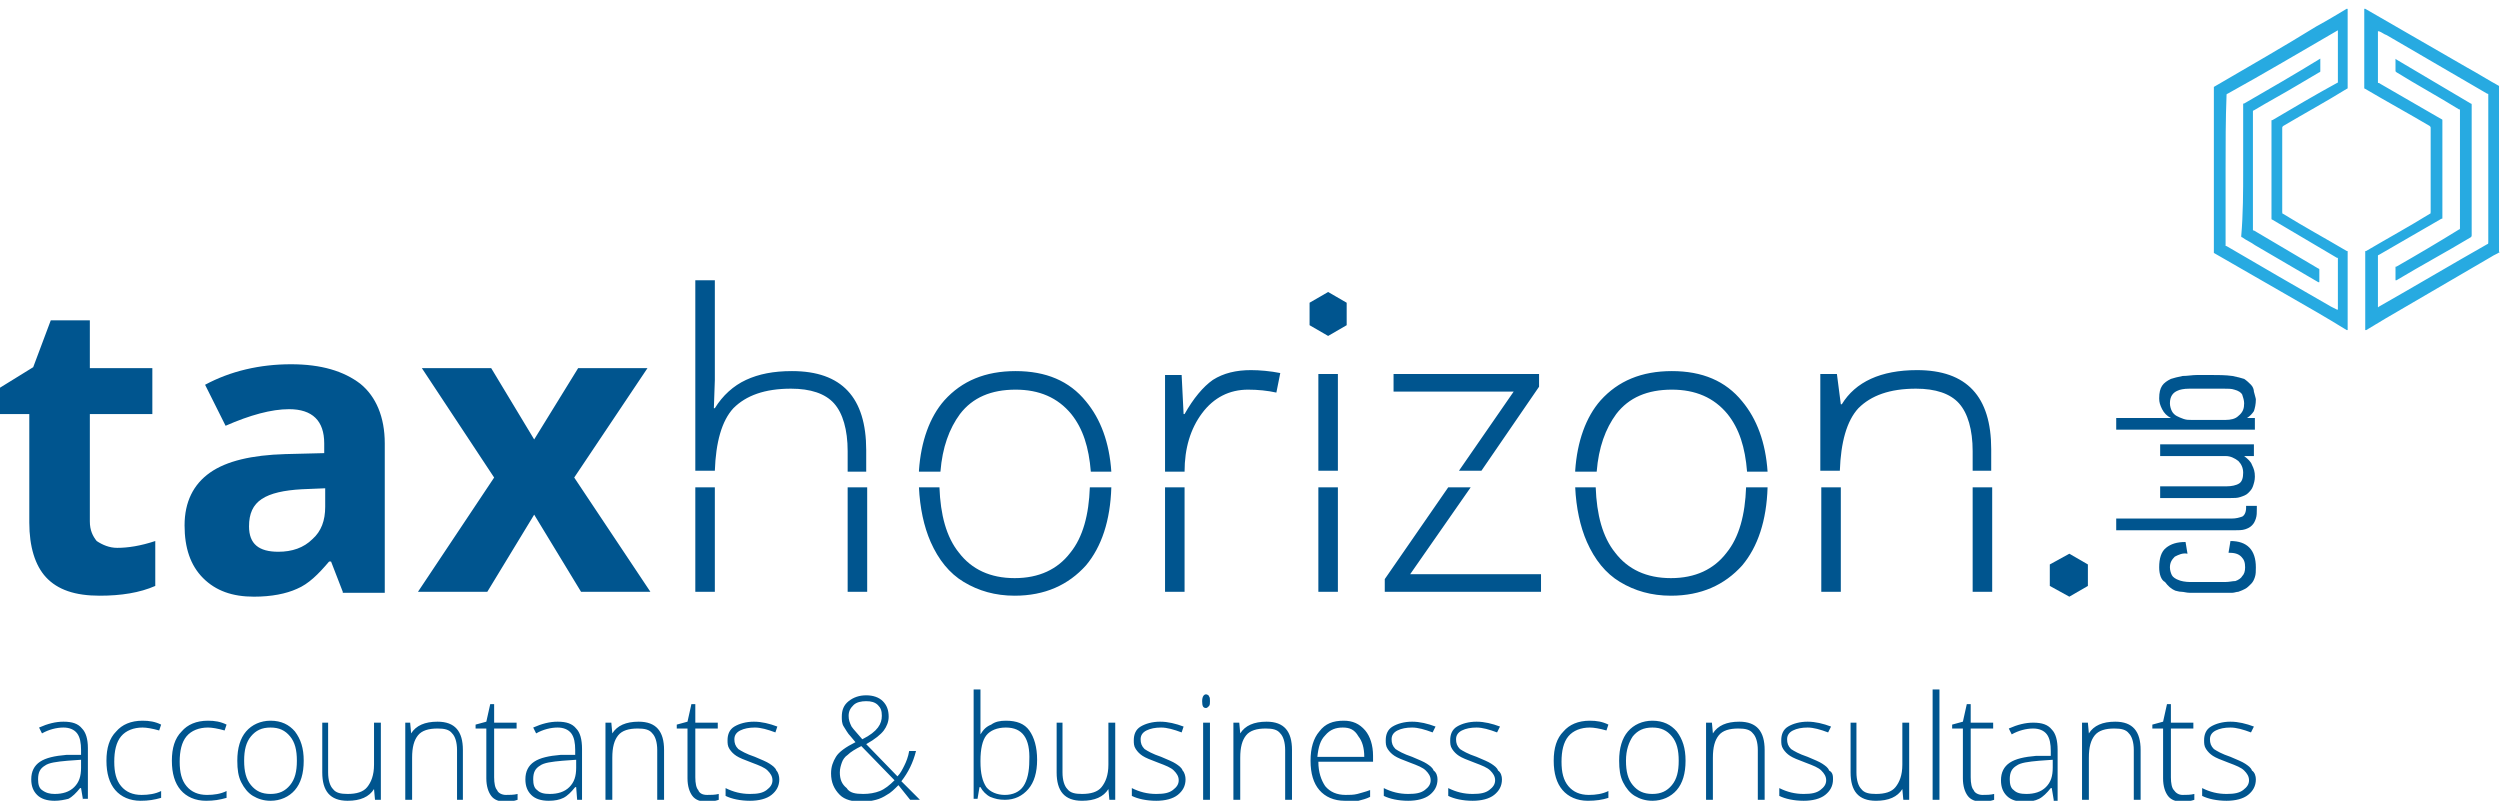 <?xml version="1.0" encoding="utf-8"?>
<!-- Generator: Adobe Illustrator 19.1.0, SVG Export Plug-In . SVG Version: 6.00 Build 0)  -->
<svg version="1.1" id="Layer_1" xmlns="http://www.w3.org/2000/svg" xmlns:xlink="http://www.w3.org/1999/xlink" x="0px" y="0px"
	 width="256px" height="82px" viewBox="0 0 256 82" style="enable-background:new 0 0 256 82;" xml:space="preserve">
<style type="text/css">
	.st0{fill-rule:evenodd;clip-rule:evenodd;fill:#00558F;}
	.st1{fill-rule:evenodd;clip-rule:evenodd;fill:#27AAE1;}
</style>
<g>
	<polygon class="st0" points="134.1,31 136,29.9 136,29.9 137.9,31 137.9,33.3 136,34.4 134.1,33.3 	"/>
	<path class="st1" d="M254.8,17.4c0-2.6,0-5.1,0-7.7c0-0.1,0-0.1-0.1-0.1c-3.4-2-6.9-4-10.3-6c-0.3-0.1-0.5-0.3-0.8-0.4
		c0,0-0.1,0-0.1,0v0c0,1.7,0,3.5,0,5.2c0,0.1,0,0.1,0.1,0.1c2.1,1.2,4.3,2.5,6.4,3.7c0.1,0,0.1,0.1,0.1,0.1c0,3.3,0,6.7,0,10
		c0,0.1,0,0.1-0.1,0.1c-2.1,1.2-4.3,2.5-6.4,3.7c-0.1,0-0.1,0.1-0.1,0.1c0,1.7,0,3.5,0,5.2c0,0.1,0,0.1,0.1,0
		c3.7-2.1,7.4-4.3,11.1-6.4c0.1,0,0.1-0.1,0.1-0.2C254.8,22.5,254.8,19.9,254.8,17.4L254.8,17.4z M229.7,17.4c0-2.2,0-4.5,0-6.7
		c0-0.1,0-0.1,0.1-0.1c2.6-1.5,5.2-3,7.8-4.6c0,0,0,0,0,0c0,0,0,0,0,0c0,0.4,0,0.9,0,1.3c0,0,0,0.1-0.1,0.1
		c-0.7,0.4-1.5,0.9-2.2,1.3c-1.5,0.9-3,1.7-4.5,2.6c-0.1,0-0.1,0.1-0.1,0.1v12.1c0,0.1,0,0.1,0.1,0.1c2.2,1.3,4.4,2.6,6.6,3.9
		c0.1,0,0.1,0.1,0.1,0.1c0,0.4,0,0.8,0,1.2c0,0,0,0.1,0,0.1c0,0-0.1,0-0.1,0c-2.2-1.3-4.3-2.5-6.5-3.8c-0.4-0.3-0.9-0.5-1.3-0.8
		c-0.1,0-0.1-0.1-0.1-0.1C229.7,21.9,229.7,19.6,229.7,17.4L229.7,17.4z M253.1,17.4c0,2.2,0,4.5,0,6.7c0,0.1,0,0.1-0.1,0.2
		c-2.5,1.5-5.1,2.9-7.6,4.4c0,0,0,0-0.1,0c0,0,0-0.1,0-0.1c0-0.4,0-0.8,0-1.2c0-0.1,0-0.1,0.1-0.1c2.1-1.2,4.3-2.5,6.4-3.8
		c0.1,0,0.1-0.1,0.1-0.1c0-4,0-8.1,0-12.1c0-0.1,0-0.1-0.1-0.1c-2.1-1.3-4.3-2.5-6.4-3.8c0,0-0.1-0.1-0.1-0.1c0-0.4,0-0.8,0-1.2
		c0-0.1,0-0.1,0.1,0c2.5,1.5,5.1,3,7.6,4.5c0.1,0,0.1,0.1,0.1,0.1C253.1,12.9,253.1,15.1,253.1,17.4L253.1,17.4z M227.9,17.4
		c0,2.6,0,5.1,0,7.7c0,0.1,0,0.1,0.1,0.1c3.6,2.1,7.2,4.2,10.7,6.2c0.2,0.1,0.4,0.2,0.6,0.3c0,0,0.1,0,0.1,0c0,0,0,0,0,0
		c0-1.7,0-3.5,0-5.2c0-0.1,0-0.1-0.1-0.1c-2.2-1.3-4.4-2.6-6.6-3.9c-0.1,0-0.1-0.1-0.1-0.1v-10c0-0.1,0-0.1,0.1-0.1
		c2.2-1.3,4.4-2.6,6.6-3.8c0.1,0,0.1-0.1,0.1-0.1c0-1.7,0-3.5,0-5.2c0,0,0,0,0-0.1c0-0.1,0-0.1,0,0c0,0,0,0,0,0
		c-3.8,2.2-7.5,4.4-11.3,6.5c-0.1,0-0.1,0.1-0.1,0.1C227.9,12.2,227.9,14.8,227.9,17.4L227.9,17.4z M226.7,8.9v17c0,0,0,0,0,0
		c2.4,1.4,4.9,2.8,7.3,4.2c2.1,1.2,4.2,2.4,6.3,3.7c0.1,0,0.1,0,0.1,0c0-2.7,0-5.3,0-8c0-0.1,0-0.1-0.1-0.1
		c-2.2-1.3-4.4-2.5-6.5-3.8c-0.1,0-0.1-0.1-0.1-0.2c0-2.9,0-5.7,0-8.6c0-0.1,0-0.1,0.1-0.2c2.2-1.3,4.4-2.5,6.5-3.8
		c0.1,0,0.1-0.1,0.1-0.1c0-2.7,0-5.3,0-8c0-0.1,0-0.1-0.1-0.1c-1,0.6-2,1.2-3.1,1.8C233.8,4.8,230.3,6.8,226.7,8.9
		C226.8,8.9,226.8,8.9,226.7,8.9L226.7,8.9z M256,25.8c-0.3,0.2-0.6,0.3-0.9,0.5c-3.6,2.1-7.2,4.2-10.8,6.3c-0.7,0.4-1.3,0.8-2,1.2
		c-0.1,0-0.1,0-0.1,0v-8c0-0.1,0-0.1,0.1-0.1c2.2-1.3,4.4-2.5,6.5-3.8c0.1,0,0.1-0.1,0.1-0.2c0-2.9,0-5.7,0-8.6c0-0.1,0-0.1-0.1-0.2
		c-2.2-1.3-4.4-2.5-6.6-3.8c-0.1,0-0.1-0.1-0.1-0.1V1c0,0,0-0.1,0-0.1c0,0,0.1,0,0.1,0c3.5,2,6.9,4,10.4,6c1.1,0.6,2.2,1.3,3.3,1.9
		V25.8z"/>
	<path class="st0" d="M86.8,60.6V49.9h2v10.7H86.8L86.8,60.6z M86.8,48.2v-2c0-2.2-0.5-3.9-1.4-4.9c-0.9-1-2.4-1.5-4.4-1.5
		c-2.7,0-4.6,0.7-5.9,2c-1.2,1.3-1.8,3.5-1.9,6.4h-2V28.7h2v10.2l-0.1,2.9h0.1c0.8-1.3,1.9-2.3,3.2-2.9c1.3-0.6,2.8-0.9,4.7-0.9
		c5.1,0,7.6,2.7,7.6,8.1v2.2H86.8L86.8,48.2z M73.2,49.9v10.7h-2V49.9H73.2L73.2,49.9z M113.8,49.9c-0.1,3.4-1,6.1-2.6,8
		c-1.8,2-4.2,3.1-7.3,3.1c-2,0-3.7-0.5-5.2-1.4c-1.5-0.9-2.6-2.3-3.4-4.1c-0.7-1.6-1.1-3.5-1.2-5.6h2.1c0.1,2.8,0.7,5.1,2,6.7
		c1.3,1.7,3.2,2.6,5.7,2.6c2.5,0,4.4-0.9,5.7-2.6c1.3-1.6,1.9-3.9,2-6.7H113.8L113.8,49.9z M94.1,48.2c0.2-3,1.1-5.5,2.6-7.2
		c1.8-2,4.2-3,7.3-3c3.1,0,5.5,1,7.2,3.1c1.5,1.8,2.4,4.2,2.6,7.2h-2.1c-0.2-2.5-0.8-4.4-2-5.9c-1.4-1.7-3.3-2.5-5.7-2.5
		c-2.5,0-4.4,0.8-5.7,2.5c-1.1,1.5-1.8,3.4-2,5.9H94.1L94.1,48.2z M128.1,37.9c0.9,0,2,0.1,3,0.3l-0.4,2c-0.9-0.2-1.9-0.3-2.9-0.3
		c-1.9,0-3.5,0.8-4.7,2.4c-1.2,1.6-1.8,3.6-1.8,6h-2v-9.9h1.7l0.2,4h0.1c0.9-1.6,1.9-2.8,2.9-3.5C125.3,38.2,126.6,37.9,128.1,37.9
		L128.1,37.9z M121.3,49.9v10.7h-2V49.9H121.3L121.3,49.9z M137,60.6h-2V49.9h2V60.6L137,60.6z M135,48.2v-9.9h2v9.9H135L135,48.2z
		 M157.7,60.6h-15.9v-1.3l6.5-9.4h2.3l-6.2,8.9h13.4V60.6L157.7,60.6z M149.4,48.2l5.6-8.1h-12.3v-1.8h14.9v1.3l-5.9,8.6H149.4
		L149.4,48.2z M181,49.9c-0.1,3.4-1,6.1-2.6,8c-1.8,2-4.2,3.1-7.3,3.1c-2,0-3.7-0.5-5.2-1.4c-1.5-0.9-2.6-2.3-3.4-4.1
		c-0.7-1.6-1.1-3.5-1.2-5.6h2.1c0.1,2.8,0.7,5.1,2,6.7c1.3,1.7,3.2,2.6,5.7,2.6c2.5,0,4.4-0.9,5.7-2.6c1.3-1.6,1.9-3.9,2-6.7H181
		L181,49.9z M161.3,48.2c0.2-3,1.1-5.5,2.6-7.2c1.8-2,4.2-3,7.3-3c3.1,0,5.5,1,7.2,3.1c1.5,1.8,2.4,4.2,2.6,7.2h-2.1
		c-0.2-2.5-0.8-4.4-2-5.9c-1.4-1.7-3.3-2.5-5.7-2.5c-2.5,0-4.4,0.8-5.7,2.5c-1.1,1.5-1.8,3.4-2,5.9H161.3L161.3,48.2z M202,60.6
		V49.9h2v10.7H202L202,60.6z M202,48.2v-2c0-2.2-0.5-3.9-1.4-4.9c-0.9-1-2.4-1.5-4.4-1.5c-2.7,0-4.6,0.7-5.9,2
		c-1.2,1.3-1.8,3.5-1.9,6.4h-2v-9.9h1.7l0.4,3.1h0.1c1.4-2.3,4-3.5,7.7-3.5c5.1,0,7.6,2.7,7.6,8.1v2.2H202L202,48.2z M188.5,49.9
		v10.7h-2V49.9H188.5z"/>
	<path class="st0" d="M12,56.1c1.1,0,2.4-0.2,3.9-0.7V60c-1.6,0.7-3.5,1-5.7,1c-2.5,0-4.3-0.6-5.5-1.9C3.6,57.9,3,56,3,53.5V42.4H0
		v-2.7l3.4-2.1l1.8-4.8h4v4.9h6.4v4.7H9.2v11c0,0.9,0.3,1.5,0.7,2C10.5,55.8,11.2,56.1,12,56.1L12,56.1z M35.1,60.6l-1.2-3.1h-0.2
		c-1.1,1.3-2.1,2.3-3.3,2.8c-1.1,0.5-2.6,0.8-4.4,0.8c-2.2,0-3.9-0.6-5.2-1.9c-1.3-1.3-1.9-3.1-1.9-5.4c0-2.4,0.9-4.2,2.6-5.4
		c1.7-1.2,4.3-1.8,7.7-1.9l4-0.1v-1c0-2.3-1.2-3.5-3.6-3.5c-1.8,0-4,0.6-6.5,1.7l-2.1-4.2c2.6-1.4,5.6-2.1,8.8-2.1
		c3.1,0,5.4,0.7,7.1,2c1.6,1.3,2.5,3.4,2.5,6.1v15.3H35.1L35.1,60.6z M33.3,50l-2.4,0.1c-1.8,0.1-3.2,0.4-4.1,1
		c-0.9,0.6-1.3,1.5-1.3,2.8c0,1.8,1,2.6,3,2.6c1.4,0,2.6-0.4,3.5-1.3c0.9-0.8,1.3-1.9,1.3-3.3V50L33.3,50z M50.6,48.9l-7.4-11.2h7.1
		l4.4,7.3l4.5-7.3h7.1l-7.5,11.2l7.8,11.7h-7.1l-4.8-7.9l-4.8,7.9h-7.1L50.6,48.9z"/>
	<path class="st0" d="M221.1,58.1c0-0.9,0.2-1.6,0.7-2c0.5-0.4,1.1-0.6,2-0.6l0.2,1.2h0c-0.5-0.1-0.9,0.1-1.3,0.3
		c-0.3,0.3-0.5,0.6-0.5,1.1c0,0.3,0.1,0.6,0.2,0.8c0.1,0.2,0.4,0.4,0.7,0.5c0.2,0.1,0.7,0.2,1.2,0.2c0.6,0,1.2,0,2,0
		c0.5,0,1,0,1.5,0c0.5,0,0.8-0.1,1.1-0.1c0.3-0.1,0.6-0.3,0.7-0.5c0.2-0.2,0.3-0.5,0.3-0.9c0-0.5-0.1-0.8-0.4-1.1
		c-0.3-0.3-0.7-0.4-1.3-0.4l0.2-1.2c1.7,0,2.6,0.9,2.6,2.7c0,0.4,0,0.7-0.1,1c-0.1,0.3-0.2,0.5-0.4,0.7c-0.2,0.2-0.4,0.4-0.6,0.5
		c-0.2,0.1-0.4,0.2-0.7,0.3c-0.2,0-0.4,0.1-0.6,0.1c-0.2,0-0.5,0-0.8,0c-0.3,0-0.6,0-0.8,0c-0.3,0-0.6,0-0.8,0c-0.3,0-0.7,0-1,0
		c-0.4,0-0.7,0-1,0c-0.3,0-0.6-0.1-0.8-0.1c-0.3,0-0.5-0.1-0.6-0.1c-0.5-0.2-0.8-0.5-1.1-0.9C221.3,59.4,221.1,58.8,221.1,58.1
		L221.1,58.1z M216.7,54.3v-1.2h11.8c0.5,0,0.8-0.1,1.1-0.2c0.2-0.1,0.4-0.4,0.4-0.9v-0.2h1.1v0.3c0,0.4,0,0.7-0.1,1
		c-0.1,0.3-0.2,0.5-0.4,0.7c-0.2,0.2-0.4,0.3-0.7,0.4c-0.3,0.1-0.7,0.1-1.1,0.1H216.7L216.7,54.3z M229.8,46.7L229.8,46.7
		c0.4,0.3,0.7,0.6,0.8,0.9c0.2,0.4,0.3,0.7,0.3,1.2c0,0.4-0.1,0.7-0.2,1c-0.1,0.3-0.3,0.5-0.5,0.7c-0.2,0.2-0.5,0.3-0.8,0.4
		c-0.3,0.1-0.6,0.1-1,0.1h-7.2v-1.2h6.8c0.5,0,1-0.1,1.3-0.3c0.3-0.2,0.4-0.6,0.4-1.1c0-0.5-0.2-0.9-0.5-1.2
		c-0.4-0.3-0.8-0.5-1.3-0.5h-6.7v-1.2h9.6v1.2H229.8L229.8,46.7z M229.8,41.3c0-0.3-0.1-0.6-0.2-0.9c-0.1-0.2-0.4-0.4-0.8-0.5
		c-0.3-0.1-0.6-0.1-1.1-0.1c-0.4,0-1,0-1.6,0c-0.7,0-1.3,0-1.9,0c-0.6,0-1,0.1-1.2,0.2c-0.5,0.2-0.8,0.6-0.8,1.3
		c0,0.3,0.1,0.6,0.2,0.8c0.1,0.2,0.3,0.4,0.5,0.5c0.2,0.1,0.4,0.2,0.7,0.3c0.3,0.1,0.5,0.1,0.8,0.1h3.5c0.5,0,1-0.1,1.3-0.4
		C229.7,42.2,229.8,41.8,229.8,41.3L229.8,41.3z M231,40.9c0,0.5-0.1,0.9-0.2,1.2c-0.2,0.3-0.4,0.5-0.7,0.7v0h0.8v1.2h-14.2v-1.2
		h5.6v0c-0.4-0.2-0.7-0.5-0.9-0.9c-0.2-0.4-0.3-0.7-0.3-1.1c0-0.6,0.1-1,0.3-1.3c0.2-0.3,0.5-0.5,0.9-0.7c0.3-0.1,0.7-0.2,1.2-0.3
		c0.5,0,1-0.1,1.5-0.1h1.4c0.7,0,1.5,0,2.2,0.1c0.5,0.1,0.9,0.2,1.2,0.3c0.3,0.2,0.5,0.4,0.7,0.6c0.2,0.2,0.3,0.5,0.3,0.7
		C230.9,40.5,231,40.8,231,40.9z"/>
	<path class="st0" d="M8.5,81.9l-0.2-1.2H8.2c-0.4,0.5-0.8,0.9-1.2,1.1C6.6,81.9,6.1,82,5.6,82c-0.8,0-1.4-0.2-1.8-0.6
		c-0.4-0.4-0.6-0.9-0.6-1.6c0-0.8,0.3-1.4,0.9-1.8c0.6-0.4,1.5-0.6,2.7-0.7l1.5,0v-0.5c0-0.7-0.1-1.3-0.4-1.7
		c-0.3-0.4-0.8-0.6-1.4-0.6c-0.7,0-1.5,0.2-2.2,0.6l-0.3-0.6c0.9-0.4,1.7-0.6,2.5-0.6c0.9,0,1.5,0.2,1.9,0.7C8.8,75,9,75.7,9,76.6
		v5.2H8.5L8.5,81.9z M5.6,81.3c0.8,0,1.5-0.2,2-0.7c0.5-0.5,0.7-1.1,0.7-2v-0.8l-1.4,0.1c-1.1,0.1-1.9,0.2-2.3,0.5
		c-0.5,0.3-0.7,0.7-0.7,1.4c0,0.5,0.1,0.9,0.4,1.1C4.7,81.2,5.1,81.3,5.6,81.3L5.6,81.3z M14.4,82c-1.1,0-2-0.4-2.6-1.1
		c-0.6-0.7-0.9-1.7-0.9-3c0-1.3,0.3-2.3,1-3c0.6-0.7,1.5-1.1,2.7-1.1c0.7,0,1.3,0.1,1.9,0.4l-0.2,0.6c-0.7-0.2-1.3-0.3-1.7-0.3
		c-0.9,0-1.7,0.3-2.2,0.9c-0.5,0.6-0.7,1.5-0.7,2.6c0,1.1,0.2,1.9,0.7,2.5c0.5,0.6,1.2,0.9,2.1,0.9c0.7,0,1.4-0.1,2-0.4v0.7
		C15.8,81.9,15.2,82,14.4,82L14.4,82z M21.1,82c-1.1,0-2-0.4-2.6-1.1c-0.6-0.7-0.9-1.7-0.9-3c0-1.3,0.3-2.3,1-3
		c0.6-0.7,1.5-1.1,2.7-1.1c0.7,0,1.3,0.1,1.9,0.4l-0.2,0.6c-0.7-0.2-1.3-0.3-1.7-0.3c-0.9,0-1.7,0.3-2.2,0.9
		c-0.5,0.6-0.7,1.5-0.7,2.6c0,1.1,0.2,1.9,0.7,2.5c0.5,0.6,1.2,0.9,2.1,0.9c0.7,0,1.4-0.1,2-0.4v0.7C22.5,81.9,21.9,82,21.1,82
		L21.1,82z M31.1,77.9c0,1.3-0.3,2.3-0.9,3c-0.6,0.7-1.5,1.1-2.5,1.1c-0.7,0-1.3-0.2-1.8-0.5c-0.5-0.3-0.9-0.8-1.2-1.4
		c-0.3-0.6-0.4-1.3-0.4-2.2c0-1.3,0.3-2.3,0.9-3c0.6-0.7,1.5-1.1,2.5-1.1c1.1,0,1.9,0.4,2.5,1.1C30.8,75.7,31.1,76.6,31.1,77.9
		L31.1,77.9z M25,77.9c0,1.1,0.2,1.9,0.7,2.5c0.5,0.6,1.1,0.9,2,0.9c0.9,0,1.5-0.3,2-0.9c0.5-0.6,0.7-1.4,0.7-2.5
		c0-1.1-0.2-1.9-0.7-2.5c-0.5-0.6-1.1-0.9-2-0.9c-0.9,0-1.5,0.3-2,0.9C25.2,76,25,76.8,25,77.9L25,77.9z M33.6,74v5.1
		c0,0.8,0.2,1.4,0.5,1.7c0.3,0.4,0.8,0.5,1.5,0.5c0.9,0,1.6-0.2,2-0.7c0.4-0.5,0.7-1.2,0.7-2.3V74H39v7.9h-0.6l-0.1-1.1h0
		c-0.5,0.8-1.4,1.2-2.7,1.2c-1.8,0-2.6-1-2.6-2.9V74H33.6L33.6,74z M46.8,81.9v-5.1c0-0.8-0.2-1.4-0.5-1.7c-0.3-0.4-0.8-0.5-1.5-0.5
		c-0.9,0-1.6,0.2-2,0.7c-0.4,0.5-0.6,1.2-0.6,2.3v4.3h-0.7V74H42l0.1,1.1h0c0.5-0.8,1.4-1.2,2.7-1.2c1.8,0,2.6,1,2.6,2.9v5.1H46.8
		L46.8,81.9z M51.8,81.4c0.4,0,0.8,0,1.2-0.1v0.6c-0.3,0.1-0.7,0.2-1.2,0.2c-0.7,0-1.2-0.2-1.5-0.6c-0.3-0.4-0.5-1-0.5-1.8v-5.1
		h-1.1v-0.4l1.1-0.3l0.4-1.8h0.4V74h2.3v0.6h-2.3v5c0,0.6,0.1,1.1,0.3,1.3C51,81.2,51.4,81.4,51.8,81.4L51.8,81.4z M59.1,81.9
		L59,80.6h-0.1c-0.4,0.5-0.8,0.9-1.2,1.1c-0.4,0.2-0.9,0.3-1.5,0.3c-0.8,0-1.4-0.2-1.8-0.6c-0.4-0.4-0.6-0.9-0.6-1.6
		c0-0.8,0.3-1.4,0.9-1.8c0.6-0.4,1.5-0.6,2.7-0.7l1.5,0v-0.5c0-0.7-0.1-1.3-0.4-1.7c-0.3-0.4-0.8-0.6-1.4-0.6
		c-0.7,0-1.5,0.2-2.2,0.6l-0.3-0.6c0.9-0.4,1.7-0.6,2.5-0.6c0.9,0,1.5,0.2,1.9,0.7c0.4,0.4,0.6,1.1,0.6,2.1v5.2H59.1L59.1,81.9z
		 M56.3,81.3c0.8,0,1.5-0.2,2-0.7c0.5-0.5,0.7-1.1,0.7-2v-0.8l-1.4,0.1c-1.1,0.1-1.9,0.2-2.3,0.5c-0.5,0.3-0.7,0.7-0.7,1.4
		c0,0.5,0.1,0.9,0.4,1.1C55.3,81.2,55.7,81.3,56.3,81.3L56.3,81.3z M67.3,81.9v-5.1c0-0.8-0.2-1.4-0.5-1.7c-0.3-0.4-0.8-0.5-1.5-0.5
		c-0.9,0-1.6,0.2-2,0.7c-0.4,0.5-0.6,1.2-0.6,2.3v4.3h-0.7V74h0.6l0.1,1.1h0c0.5-0.8,1.4-1.2,2.7-1.2c1.8,0,2.6,1,2.6,2.9v5.1H67.3
		L67.3,81.9z M72.4,81.4c0.4,0,0.8,0,1.2-0.1v0.6c-0.3,0.1-0.7,0.2-1.2,0.2c-0.7,0-1.2-0.2-1.5-0.6c-0.3-0.4-0.5-1-0.5-1.8v-5.1
		h-1.1v-0.4l1.1-0.3l0.4-1.8h0.4V74h2.3v0.6h-2.3v5c0,0.6,0.1,1.1,0.3,1.3C71.6,81.2,71.9,81.4,72.4,81.4L72.4,81.4z M79.8,79.8
		c0,0.7-0.3,1.2-0.8,1.6c-0.5,0.4-1.3,0.6-2.2,0.6c-1,0-1.9-0.2-2.5-0.5v-0.8c0.8,0.4,1.6,0.6,2.5,0.6c0.8,0,1.3-0.1,1.7-0.4
		c0.4-0.3,0.6-0.6,0.6-1c0-0.4-0.2-0.7-0.5-1c-0.3-0.3-0.8-0.5-1.6-0.8c-0.8-0.3-1.3-0.5-1.6-0.7c-0.3-0.2-0.5-0.4-0.7-0.7
		c-0.2-0.3-0.2-0.6-0.2-0.9c0-0.6,0.2-1.1,0.7-1.4c0.5-0.3,1.2-0.5,2-0.5c0.8,0,1.6,0.2,2.4,0.5L79.4,75c-0.8-0.3-1.5-0.5-2.1-0.5
		c-0.6,0-1.1,0.1-1.5,0.3c-0.4,0.2-0.6,0.5-0.6,0.9c0,0.4,0.1,0.7,0.4,1c0.3,0.2,0.8,0.5,1.7,0.8c0.7,0.3,1.2,0.5,1.5,0.7
		c0.3,0.2,0.6,0.4,0.7,0.7C79.7,79.1,79.8,79.5,79.8,79.8L79.8,79.8z M85.1,79.2c0-0.7,0.2-1.2,0.5-1.7c0.3-0.5,1-1,2-1.5l-0.5-0.6
		c-0.3-0.3-0.5-0.7-0.7-1c-0.2-0.3-0.2-0.7-0.2-1c0-0.7,0.2-1.2,0.7-1.6c0.5-0.4,1.1-0.6,1.8-0.6c0.7,0,1.3,0.2,1.7,0.6
		c0.4,0.4,0.6,0.9,0.6,1.6c0,0.5-0.2,1-0.5,1.4c-0.3,0.4-0.9,0.9-1.8,1.4l3.2,3.3c0.3-0.3,0.5-0.7,0.7-1.1c0.2-0.4,0.4-0.9,0.5-1.5
		h0.7c-0.3,1.2-0.8,2.2-1.5,3.1l1.9,1.9h-1L92,80.4c-0.4,0.4-0.8,0.8-1.2,1c-0.3,0.2-0.7,0.4-1.1,0.5c-0.4,0.1-0.9,0.2-1.4,0.2
		c-1,0-1.8-0.2-2.3-0.7C85.4,80.8,85.1,80.1,85.1,79.2L85.1,79.2z M88.4,81.3c0.6,0,1.2-0.1,1.7-0.3c0.5-0.2,1-0.6,1.5-1.1l-3.4-3.5
		c-0.6,0.3-1.1,0.6-1.4,0.9c-0.3,0.2-0.5,0.5-0.6,0.8c-0.1,0.3-0.2,0.6-0.2,1c0,0.7,0.2,1.2,0.7,1.6C87,81.2,87.6,81.3,88.4,81.3
		L88.4,81.3z M86.9,73.3c0,0.4,0.1,0.7,0.3,1.1c0.2,0.3,0.6,0.7,1.1,1.3c0.8-0.4,1.3-0.8,1.6-1.2c0.3-0.4,0.4-0.8,0.4-1.2
		c0-0.5-0.1-0.8-0.4-1.1c-0.3-0.3-0.7-0.4-1.2-0.4c-0.5,0-1,0.1-1.3,0.4C87.1,72.5,86.9,72.8,86.9,73.3L86.9,73.3z M103,73.8
		c1.1,0,1.9,0.3,2.4,1c0.5,0.7,0.8,1.7,0.8,3c0,1.3-0.3,2.3-0.9,3c-0.6,0.7-1.4,1.1-2.4,1.1c-0.6,0-1-0.1-1.5-0.3
		c-0.4-0.2-0.8-0.6-1-1h-0.1l-0.2,1.2h-0.4V70.6h0.7v2.8c0,0.4,0,0.8,0,1.2l0,0.6h0c0.3-0.5,0.6-0.8,1.1-1
		C101.9,73.9,102.4,73.8,103,73.8L103,73.8z M103,74.5c-0.9,0-1.6,0.3-2,0.8c-0.4,0.5-0.6,1.4-0.6,2.6V78c0,1.2,0.2,2,0.6,2.6
		c0.4,0.5,1.1,0.8,1.9,0.8c0.8,0,1.5-0.3,1.9-0.9c0.4-0.6,0.6-1.5,0.6-2.6C105.5,75.6,104.7,74.5,103,74.5L103,74.5z M108.8,74v5.1
		c0,0.8,0.2,1.4,0.5,1.7c0.3,0.4,0.8,0.5,1.5,0.5c0.9,0,1.6-0.2,2-0.7c0.4-0.5,0.7-1.2,0.7-2.3V74h0.7v7.9h-0.6l-0.1-1.1h0
		c-0.5,0.8-1.4,1.2-2.7,1.2c-1.8,0-2.6-1-2.6-2.9V74H108.8L108.8,74z M121.4,79.8c0,0.7-0.3,1.2-0.8,1.6c-0.5,0.4-1.3,0.6-2.2,0.6
		c-1,0-1.9-0.2-2.5-0.5v-0.8c0.8,0.4,1.6,0.6,2.5,0.6c0.8,0,1.3-0.1,1.7-0.4c0.4-0.3,0.6-0.6,0.6-1c0-0.4-0.2-0.7-0.5-1
		c-0.3-0.3-0.8-0.5-1.6-0.8c-0.8-0.3-1.3-0.5-1.6-0.7c-0.3-0.2-0.5-0.4-0.7-0.7c-0.2-0.3-0.2-0.6-0.2-0.9c0-0.6,0.2-1.1,0.7-1.4
		c0.5-0.3,1.2-0.5,2-0.5c0.8,0,1.6,0.2,2.4,0.5L121,75c-0.8-0.3-1.5-0.5-2.1-0.5c-0.6,0-1.1,0.1-1.5,0.3c-0.4,0.2-0.6,0.5-0.6,0.9
		c0,0.4,0.1,0.7,0.4,1c0.3,0.2,0.8,0.5,1.7,0.8c0.7,0.3,1.2,0.5,1.5,0.7c0.3,0.2,0.6,0.4,0.7,0.7C121.3,79.1,121.4,79.5,121.4,79.8
		L121.4,79.8z M123.9,81.9h-0.7V74h0.7V81.9L123.9,81.9z M123.1,71.8c0-0.5,0.2-0.7,0.4-0.7c0.1,0,0.3,0.1,0.3,0.2
		c0.1,0.1,0.1,0.3,0.1,0.5c0,0.2,0,0.4-0.1,0.5c-0.1,0.1-0.2,0.2-0.3,0.2C123.2,72.5,123.1,72.3,123.1,71.8L123.1,71.8z M131.6,81.9
		v-5.1c0-0.8-0.2-1.4-0.5-1.7c-0.3-0.4-0.8-0.5-1.5-0.5c-0.9,0-1.6,0.2-2,0.7c-0.4,0.5-0.6,1.2-0.6,2.3v4.3h-0.7V74h0.6l0.1,1.1h0
		c0.5-0.8,1.4-1.2,2.7-1.2c1.8,0,2.6,1,2.6,2.9v5.1H131.6L131.6,81.9z M137.7,82c-1.1,0-2-0.4-2.6-1.1c-0.6-0.7-0.9-1.7-0.9-3
		c0-1.3,0.3-2.3,0.9-3c0.6-0.8,1.4-1.1,2.5-1.1c0.9,0,1.6,0.3,2.2,1c0.5,0.6,0.8,1.5,0.8,2.6V78h-5.6c0,1.1,0.3,1.9,0.7,2.5
		c0.5,0.6,1.2,0.9,2.1,0.9c0.4,0,0.8,0,1.2-0.1c0.3-0.1,0.8-0.2,1.3-0.4v0.7c-0.4,0.2-0.8,0.3-1.2,0.4C138.6,82,138.2,82,137.7,82
		L137.7,82z M137.5,74.5c-0.7,0-1.3,0.2-1.8,0.8c-0.5,0.5-0.7,1.2-0.8,2.2h4.8c0-0.9-0.2-1.6-0.6-2.1
		C138.7,74.7,138.2,74.5,137.5,74.5L137.5,74.5z M147.2,79.8c0,0.7-0.3,1.2-0.8,1.6c-0.5,0.4-1.3,0.6-2.2,0.6c-1,0-1.9-0.2-2.5-0.5
		v-0.8c0.8,0.4,1.6,0.6,2.5,0.6c0.8,0,1.3-0.1,1.7-0.4c0.4-0.3,0.6-0.6,0.6-1c0-0.4-0.2-0.7-0.5-1c-0.3-0.3-0.8-0.5-1.6-0.8
		c-0.8-0.3-1.3-0.5-1.6-0.7c-0.3-0.2-0.5-0.4-0.7-0.7c-0.2-0.3-0.2-0.6-0.2-0.9c0-0.6,0.2-1.1,0.7-1.4c0.5-0.3,1.2-0.5,2-0.5
		c0.8,0,1.6,0.2,2.4,0.5l-0.3,0.6c-0.8-0.3-1.5-0.5-2.1-0.5c-0.6,0-1.1,0.1-1.5,0.3c-0.4,0.2-0.6,0.5-0.6,0.9c0,0.4,0.1,0.7,0.4,1
		c0.3,0.2,0.8,0.5,1.7,0.8c0.7,0.3,1.2,0.5,1.5,0.7c0.3,0.2,0.6,0.4,0.7,0.7C147.1,79.1,147.2,79.5,147.2,79.8L147.2,79.8z
		 M153.8,79.8c0,0.7-0.3,1.2-0.8,1.6c-0.5,0.4-1.3,0.6-2.2,0.6c-1,0-1.9-0.2-2.5-0.5v-0.8c0.8,0.4,1.6,0.6,2.5,0.6
		c0.8,0,1.3-0.1,1.7-0.4c0.4-0.3,0.6-0.6,0.6-1c0-0.4-0.2-0.7-0.5-1c-0.3-0.3-0.8-0.5-1.6-0.8c-0.8-0.3-1.3-0.5-1.6-0.7
		c-0.3-0.2-0.5-0.4-0.7-0.7c-0.2-0.3-0.2-0.6-0.2-0.9c0-0.6,0.2-1.1,0.7-1.4c0.5-0.3,1.2-0.5,2-0.5c0.8,0,1.6,0.2,2.4,0.5l-0.3,0.6
		c-0.8-0.3-1.5-0.5-2.1-0.5c-0.6,0-1.1,0.1-1.5,0.3c-0.4,0.2-0.6,0.5-0.6,0.9c0,0.4,0.1,0.7,0.4,1c0.3,0.2,0.8,0.5,1.7,0.8
		c0.7,0.3,1.2,0.5,1.5,0.7c0.3,0.2,0.6,0.4,0.7,0.7C153.7,79.1,153.8,79.5,153.8,79.8L153.8,79.8z M162.6,82c-1.1,0-2-0.4-2.6-1.1
		c-0.6-0.7-0.9-1.7-0.9-3c0-1.3,0.3-2.3,1-3c0.6-0.7,1.5-1.1,2.7-1.1c0.7,0,1.3,0.1,1.9,0.4l-0.2,0.6c-0.7-0.2-1.3-0.3-1.7-0.3
		c-0.9,0-1.7,0.3-2.2,0.9c-0.5,0.6-0.7,1.5-0.7,2.6c0,1.1,0.2,1.9,0.7,2.5c0.5,0.6,1.2,0.9,2.1,0.9c0.7,0,1.4-0.1,2-0.4v0.7
		C164.1,81.9,163.4,82,162.6,82L162.6,82z M172.6,77.9c0,1.3-0.3,2.3-0.9,3c-0.6,0.7-1.5,1.1-2.5,1.1c-0.7,0-1.3-0.2-1.8-0.5
		c-0.5-0.3-0.9-0.8-1.2-1.4c-0.3-0.6-0.4-1.3-0.4-2.2c0-1.3,0.3-2.3,0.9-3c0.6-0.7,1.5-1.1,2.5-1.1c1.1,0,1.9,0.4,2.5,1.1
		C172.3,75.7,172.6,76.6,172.6,77.9L172.6,77.9z M166.5,77.9c0,1.1,0.2,1.9,0.7,2.5c0.5,0.6,1.1,0.9,2,0.9c0.9,0,1.5-0.3,2-0.9
		c0.5-0.6,0.7-1.4,0.7-2.5c0-1.1-0.2-1.9-0.7-2.5c-0.5-0.6-1.1-0.9-2-0.9c-0.9,0-1.5,0.3-2,0.9C166.8,76,166.5,76.8,166.5,77.9
		L166.5,77.9z M180,81.9v-5.1c0-0.8-0.2-1.4-0.5-1.7c-0.3-0.4-0.8-0.5-1.5-0.5c-0.9,0-1.6,0.2-2,0.7c-0.4,0.5-0.6,1.2-0.6,2.3v4.3
		h-0.7V74h0.6l0.1,1.1h0c0.5-0.8,1.4-1.2,2.7-1.2c1.8,0,2.6,1,2.6,2.9v5.1H180L180,81.9z M187.7,79.8c0,0.7-0.3,1.2-0.8,1.6
		c-0.5,0.4-1.3,0.6-2.2,0.6c-1,0-1.9-0.2-2.5-0.5v-0.8c0.8,0.4,1.6,0.6,2.5,0.6c0.8,0,1.3-0.1,1.7-0.4c0.4-0.3,0.6-0.6,0.6-1
		c0-0.4-0.2-0.7-0.5-1c-0.3-0.3-0.8-0.5-1.6-0.8c-0.8-0.3-1.3-0.5-1.6-0.7c-0.3-0.2-0.5-0.4-0.7-0.7c-0.2-0.3-0.2-0.6-0.2-0.9
		c0-0.6,0.2-1.1,0.7-1.4c0.5-0.3,1.2-0.5,2-0.5c0.8,0,1.6,0.2,2.4,0.5l-0.3,0.6c-0.8-0.3-1.5-0.5-2.1-0.5c-0.6,0-1.1,0.1-1.5,0.3
		c-0.4,0.2-0.6,0.5-0.6,0.9c0,0.4,0.1,0.7,0.4,1c0.3,0.2,0.8,0.5,1.7,0.8c0.7,0.3,1.2,0.5,1.5,0.7c0.3,0.2,0.6,0.4,0.7,0.7
		C187.7,79.1,187.7,79.5,187.7,79.8L187.7,79.8z M190.1,74v5.1c0,0.8,0.2,1.4,0.5,1.7c0.3,0.4,0.8,0.5,1.5,0.5c0.9,0,1.6-0.2,2-0.7
		c0.4-0.5,0.7-1.2,0.7-2.3V74h0.7v7.9h-0.6l-0.1-1.1h0c-0.5,0.8-1.4,1.2-2.7,1.2c-1.8,0-2.6-1-2.6-2.9V74H190.1L190.1,74z
		 M198.6,81.9h-0.7V70.6h0.7V81.9L198.6,81.9z M203,81.4c0.4,0,0.8,0,1.2-0.1v0.6c-0.3,0.1-0.7,0.2-1.2,0.2c-0.7,0-1.2-0.2-1.5-0.6
		c-0.3-0.4-0.5-1-0.5-1.8v-5.1h-1.1v-0.4l1.1-0.3l0.4-1.8h0.4V74h2.3v0.6h-2.3v5c0,0.6,0.1,1.1,0.3,1.3
		C202.2,81.2,202.6,81.4,203,81.4L203,81.4z M210.3,81.9l-0.2-1.2h-0.1c-0.4,0.5-0.8,0.9-1.2,1.1c-0.4,0.2-0.9,0.3-1.5,0.3
		c-0.8,0-1.4-0.2-1.8-0.6c-0.4-0.4-0.6-0.9-0.6-1.6c0-0.8,0.3-1.4,0.9-1.8c0.6-0.4,1.5-0.6,2.7-0.7l1.5,0v-0.5
		c0-0.7-0.1-1.3-0.4-1.7c-0.3-0.4-0.8-0.6-1.4-0.6c-0.7,0-1.5,0.2-2.2,0.6l-0.3-0.6c0.9-0.4,1.7-0.6,2.5-0.6c0.9,0,1.5,0.2,1.9,0.7
		c0.4,0.4,0.6,1.1,0.6,2.1v5.2H210.3L210.3,81.9z M207.5,81.3c0.8,0,1.5-0.2,2-0.7c0.5-0.5,0.7-1.1,0.7-2v-0.8l-1.4,0.1
		c-1.1,0.1-1.9,0.2-2.3,0.5c-0.5,0.3-0.7,0.7-0.7,1.4c0,0.5,0.1,0.9,0.4,1.1C206.5,81.2,206.9,81.3,207.5,81.3L207.5,81.3z
		 M218.5,81.9v-5.1c0-0.8-0.2-1.4-0.5-1.7c-0.3-0.4-0.8-0.5-1.5-0.5c-0.9,0-1.6,0.2-2,0.7c-0.4,0.5-0.6,1.2-0.6,2.3v4.3h-0.7V74h0.6
		l0.1,1.1h0c0.5-0.8,1.4-1.2,2.7-1.2c1.8,0,2.6,1,2.6,2.9v5.1H218.5L218.5,81.9z M223.5,81.4c0.4,0,0.8,0,1.2-0.1v0.6
		c-0.3,0.1-0.7,0.2-1.2,0.2c-0.7,0-1.2-0.2-1.5-0.6c-0.3-0.4-0.5-1-0.5-1.8v-5.1h-1.1v-0.4l1.1-0.3l0.4-1.8h0.4V74h2.3v0.6h-2.3v5
		c0,0.6,0.1,1.1,0.3,1.3C222.8,81.2,223.1,81.4,223.5,81.4L223.5,81.4z M231,79.8c0,0.7-0.3,1.2-0.8,1.6c-0.5,0.4-1.3,0.6-2.2,0.6
		c-1,0-1.9-0.2-2.5-0.5v-0.8c0.8,0.4,1.6,0.6,2.5,0.6c0.8,0,1.3-0.1,1.7-0.4c0.4-0.3,0.6-0.6,0.6-1c0-0.4-0.2-0.7-0.5-1
		c-0.3-0.3-0.8-0.5-1.6-0.8c-0.8-0.3-1.3-0.5-1.6-0.7c-0.3-0.2-0.5-0.4-0.7-0.7c-0.2-0.3-0.2-0.6-0.2-0.9c0-0.6,0.2-1.1,0.7-1.4
		c0.5-0.3,1.2-0.5,2-0.5c0.8,0,1.6,0.2,2.4,0.5l-0.3,0.6c-0.8-0.3-1.5-0.5-2.1-0.5c-0.6,0-1.1,0.1-1.5,0.3c-0.4,0.2-0.6,0.5-0.6,0.9
		c0,0.4,0.1,0.7,0.4,1c0.3,0.2,0.8,0.5,1.7,0.8c0.7,0.3,1.2,0.5,1.5,0.7c0.3,0.2,0.6,0.4,0.7,0.7C230.9,79.1,231,79.5,231,79.8z"/>
	<polygon class="st0" points="209.9,57.8 211.9,56.7 211.9,56.7 213.8,57.8 213.8,60 211.9,61.1 209.9,60 	"/>
</g>
</svg>
